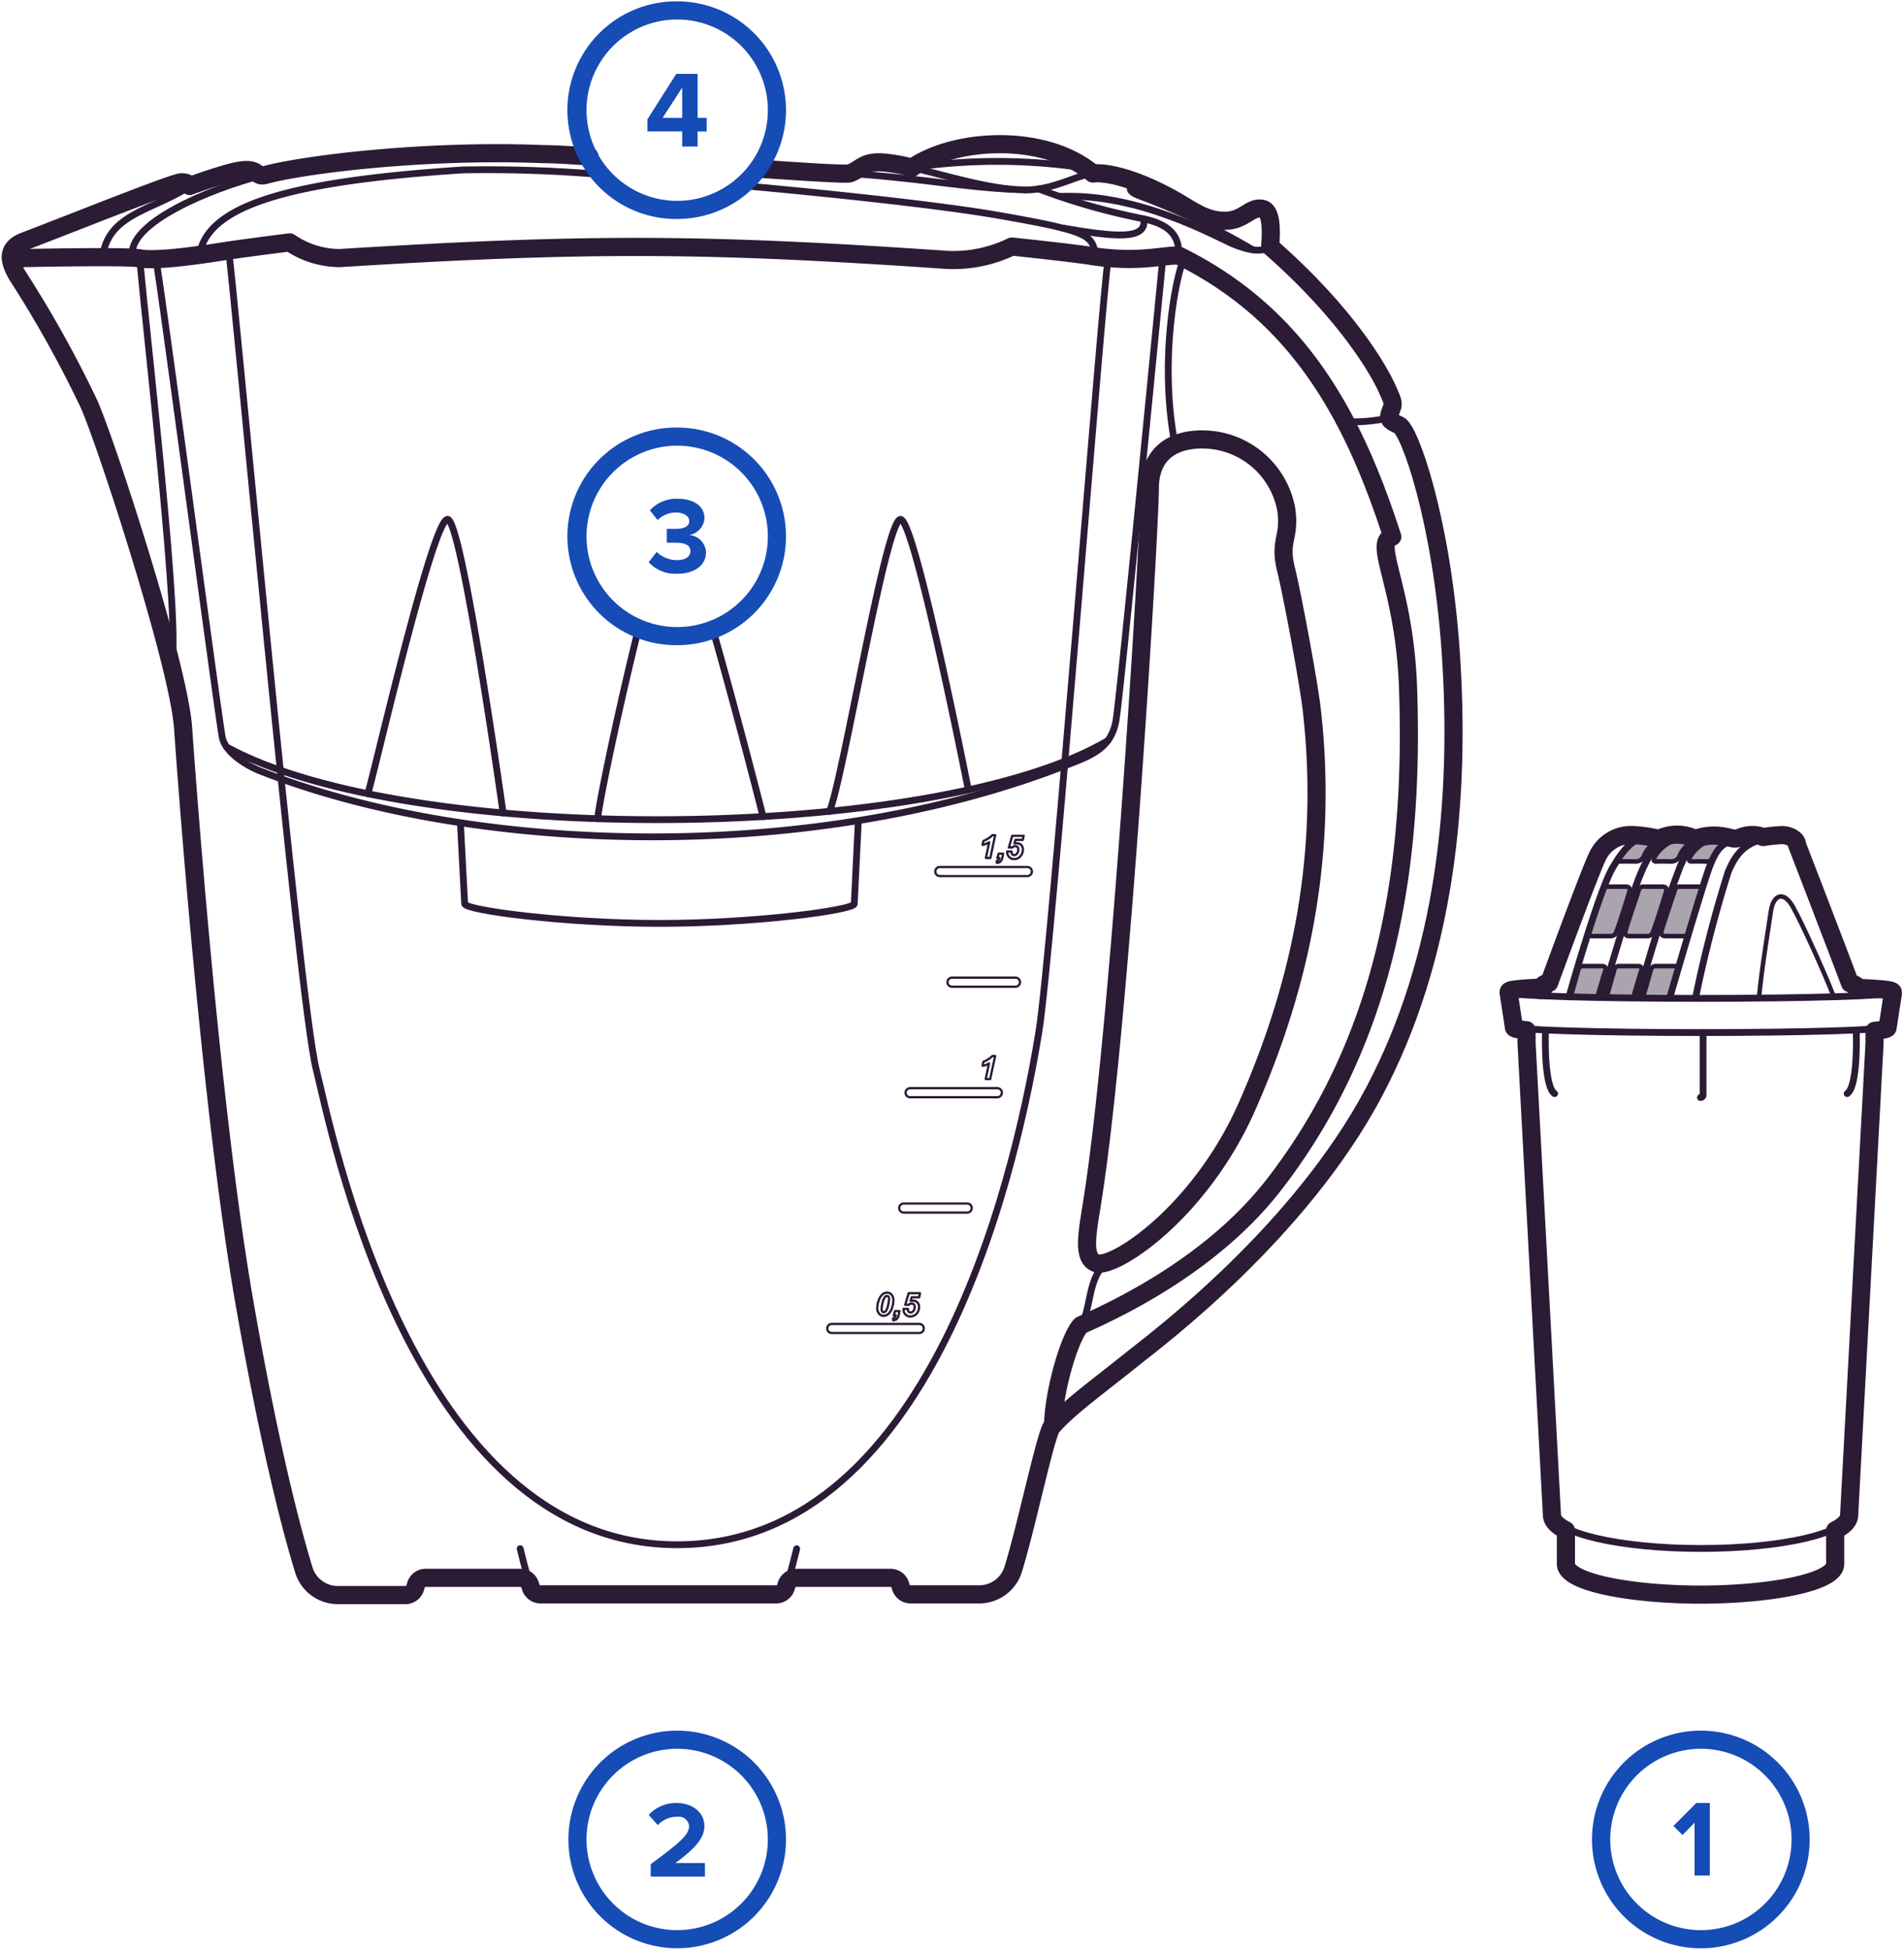 <svg width="420" height="430" viewBox="0 0 210 215" fill="none" xmlns="http://www.w3.org/2000/svg"><path d="M116.11 157.23c2.06-2.24 4.46-3.9 9.13-7.64 2.41-1.93 18.1-13.66 26.32-29.19 7.89-14.9 9.55-32.34 8.45-48.45-1-14.65-4.55-24.57-5.71-25.07-1.16-.5-1.25-.75-.91-1.58.34-.83.33-.83-.42-2.49-.75-1.66-4.16-8-12.88-15.62.17-2 .11-4-.88-4.17-1.31-.27-2 1.33-4.11 1.33-2.11 0-3.55-1.11-5.38-2.18-3.5-2-7-3.22-9.19-3.05-1.53.11-4.32 1.83-7.41 1.83" stroke="#2B1B35" stroke-width=".75" stroke-linecap="round" stroke-linejoin="round"/><path d="M126.82 53.86c0-3.49 2.11-5.39 5.77-5.4a9.42 9.42 0 0 1 9.26 7.64c.5 3.27-.83 3.4 0 6.73.68 2.74 2.48 12.39 2.82 15.36 2 17.31-1.85 31.88-7.14 43.84-5.22 11.79-14.72 17.93-16.61 17.27-1.66-.58-.94-3.56-.34-7.49 3.09-20.16 6.24-73.63 6.24-77.95Z" stroke="#2B1B35" stroke-width=".75" stroke-linecap="round" stroke-linejoin="round"/><path d="M1.23 28.49s12.69-.29 14.17 0c1.85.36 6.93-.41 9.15-.76 2.22-.35 7.4-1 7.4-1a9.85 9.85 0 0 0 5.52 1.73c27.81-1.73 40.66-1.6 67 .2 2.463.116 4.915-.39 7.13-1.47 0 0 6 .62 8.54 1 5.44.88 8.26-.11 9.88 0 13.37 6.59 19.3 17.92 23.54 31-2.24.62 1.36 5.49 1.74 16.69.62 18-1.69 37.89-14.82 54.8-6.06 7.8-15.11 12.76-21.26 15.46-1.25 1.25-3 7.29-3.07 11" stroke="#2B1B35" stroke-width=".75" stroke-linecap="round" stroke-linejoin="round"/><path d="M82 20.48c11 1 22 2.22 27.72 3.2 10.85 1.86 10.71 2.32 11.13 4.57M22 28.11c.89-5.58 10.35-8.14 29-9.37 5.005-.09 10.011.07 15 .48m48.54 1.61a71.539 71.539 0 0 0 11.58 3.3c3.21.68 4 2.17 3.86 4.12m-36.29-9.13c7.93.57 12.33 1.47 17.86 1.76M21 20.47c-3.71 2.58-8.76 3-9.6 7.39m5.84.99c.75 4.36 6.66 48.94 7.26 52.38.33 1.9 3 3.32 4.22 3.8 23.8 9.37 61.53 10.27 89.46-.87 2.6-1 4.51-1.93 4.94-4.92.66-4.55 5.11-50.55 5.11-50.55" stroke="#2B1B35" stroke-width=".75" stroke-linecap="round" stroke-linejoin="round"/><path d="M40.57 87.53c.5-1.39 7.21-30.72 8.83-30.25 1.62.47 6.09 32.37 6.09 32.37m23.22-19.92c2.65 9.27 5.45 20.32 5.45 20.32m-18.24.24c.14-1.77 2.31-12.14 4.46-20.79m21.11 19.97c1.49-3.49 6.23-32.42 7.85-32.19 1.62.23 7.46 29.82 7.46 29.82m23.8-58.59c-.94 1.89-2.78 11.48-1 20.5m-7.27 90.1c-2.43 1.35-1.9 5.33-3.15 7.09m29.13-99.71a17.557 17.557 0 0 0 4.93-.42" stroke="#2B1B35" stroke-width=".75" stroke-linecap="round" stroke-linejoin="round"/><path d="M25.21 27.63c.44 2.14 7.73 82.8 9.68 90.36 1.5 5.8 10.31 52.36 39.78 52.36 29 0 37.86-43.92 39.92-56.61C116 105 121.68 31 122.18 29M15.4 28.49c.84 9.21 4.61 41.6 3.49 44.69" stroke="#2B1B35" stroke-width=".75" stroke-linecap="round" stroke-linejoin="round"/><path d="M25 82.38c20.12 11 78 10.58 97.18-.7M14.62 28.26c-.61-3.62 8.43-7.41 14.33-8.94" stroke="#2B1B35" stroke-width=".75" stroke-linecap="round" stroke-linejoin="round"/><path d="M96.76 144.24c.002-.258.046-.515.13-.76.074-.262.212-.503.4-.7a.783.783 0 0 1 .54-.23.634.634 0 0 1 .5.22.93.93 0 0 1 .2.64c-.003.276-.05.549-.14.81a1.547 1.547 0 0 1-.38.65.768.768 0 0 1-.54.23.634.634 0 0 1-.5-.22.92.92 0 0 1-.21-.64v0Zm.48.1a.46.46 0 0 0 .06.28.202.202 0 0 0 .17.08.305.305 0 0 0 .24-.13c.13-.2.214-.425.25-.66a3.07 3.07 0 0 0 .09-.62.44.44 0 0 0-.05-.29.202.202 0 0 0-.17-.08.29.29 0 0 0-.23.12 1.66 1.66 0 0 0-.26.64 2.998 2.998 0 0 0-.1.66Zm1.48.24h.49l-.08.39a.868.868 0 0 1-.22.48.59.59 0 0 1-.4.15v-.23a.374.374 0 0 0 .19-.1.458.458 0 0 0 .1-.22h-.22l.14-.47Zm.94-.24h.48v.05a.379.379 0 0 0 .08.26.256.256 0 0 0 .2.09.419.419 0 0 0 .18-.047.424.424 0 0 0 .14-.123.679.679 0 0 0 .14-.46.382.382 0 0 0-.08-.26.28.28 0 0 0-.095-.068.265.265 0 0 0-.115-.022.42.42 0 0 0-.18 0 .615.615 0 0 0-.17.13h-.4l.38-1.28h1.25l-.09.45h-.83l-.11.38h.28a.62.62 0 0 1 .47.19.72.72 0 0 1 .18.52 1.107 1.107 0 0 1-.13.51.944.944 0 0 1-.84.52.704.704 0 0 1-.52-.21.756.756 0 0 1-.22-.63v0Zm8.71-26.81.09-.44a2.98 2.98 0 0 0 1-.64h.3l-.55 2.55h-.49l.36-1.73a2.104 2.104 0 0 1-.35.18 2.104 2.104 0 0 1-.36.08v0Zm0-24.35.09-.44a2.993 2.993 0 0 0 1-.64h.3l-.53 2.51h-.49l.36-1.73c-.225.14-.472.24-.73.3v0Zm1.78.96h.49l-.08.39a.875.875 0 0 1-.22.48.589.589 0 0 1-.4.15v-.23a.369.369 0 0 0 .19-.1.442.442 0 0 0 .1-.22H110l.15-.47Zm.94-.24h.48v.05a.38.38 0 0 0 .08.26.266.266 0 0 0 .2.09.411.411 0 0 0 .32-.17.68.68 0 0 0 .14-.46.381.381 0 0 0-.08-.26.271.271 0 0 0-.21-.09.411.411 0 0 0-.18 0 .615.615 0 0 0-.17.13h-.4l.38-1.28h1.25l-.09.45H112l-.11.38h.28a.62.62 0 0 1 .613.432.73.73 0 0 1 .037.278 1.107 1.107 0 0 1-.13.51.943.943 0 0 1-.84.52.706.706 0 0 1-.52-.21.762.762 0 0 1-.24-.63Zm-9.7 53.1h-9.65a.503.503 0 0 1-.5-.5.5.5 0 0 1 .5-.5h9.65a.5.5 0 1 1 0 1Zm8.61-26h-9.65a.501.501 0 0 1 0-1H110c.133 0 .26.053.354.146a.504.504 0 0 1 0 .708.504.504 0 0 1-.354.146Zm3.31-24.39h-9.65a.498.498 0 0 1-.353-.854.498.498 0 0 1 .353-.146h9.65a.5.5 0 1 1 0 1Zm-6.63 37.11h-7a.499.499 0 1 1 0-1h7a.5.5 0 0 1 0 1Zm5.32-24.91h-7a.504.504 0 0 1-.354-.146.504.504 0 0 1 0-.707.5.5 0 0 1 .354-.147h7a.5.5 0 0 1 0 1Z" stroke="#2B1B35" stroke-width=".25" stroke-linecap="round" stroke-linejoin="round"/><path d="M117.17 25.14c5.83 1 9.17 1.32 9-.83M117 21.66c8.68-.36 17 4.4 19 5.25 3.2 1.35 4.11.28 4.11.28" stroke="#2B1B35" stroke-width=".75" stroke-linecap="round" stroke-linejoin="round"/><path d="M125.22 20c-.61.61-1.13 1.05.73 1.7a78.536 78.536 0 0 1 12.21 5.84m-37.55-9.06a64.688 64.688 0 0 1 18.71 0v.93" stroke="#2B1B35" stroke-width=".75" stroke-linecap="round" stroke-linejoin="round"/><path d="M119.69 18.48c-6.1-3.93-15-3-19.08 0" stroke="#2B1B35" stroke-width=".75" stroke-linecap="round" stroke-linejoin="round"/><path d="M120.54 19.12c-5.43-4.51-15.28-3.87-19.94-.64" stroke="#2B1B35" stroke-width="2" stroke-linecap="round" stroke-linejoin="round"/><path d="M116.11 157.23c2.06-2.24 4.46-3.9 9.13-7.64 2.41-1.93 18.1-13.66 26.32-29.19 7.89-14.9 9.55-32.34 8.45-48.45-1-14.65-4.55-24.57-5.71-25.07-1.16-.5-1.25-.75-.91-1.58.34-.83.33-.83-.42-2.49-.75-1.66-4.16-8-12.88-15.62.17-2 .11-4-.88-4.17-1.31-.27-2 1.33-4.11 1.33-2.11 0-3.55-1.11-5.38-2.18-3.5-2-7-3.22-9.19-3.05" stroke="#2B1B35" stroke-width="2" stroke-linecap="round" stroke-linejoin="round"/><path d="M126.82 53.86c0-3.49 2.11-5.39 5.77-5.4a9.42 9.42 0 0 1 9.26 7.64c.5 3.27-.83 3.4 0 6.73.68 2.74 2.48 12.39 2.82 15.36 2 17.31-1.85 31.88-7.14 43.84-5.22 11.79-14.72 17.93-16.61 17.27-1.66-.58-.94-3.56-.34-7.49 3.09-20.16 6.24-73.63 6.24-77.95Z" stroke="#2B1B35" stroke-width="2" stroke-linecap="round" stroke-linejoin="round"/><path d="M1.23 28.49s12.69-.29 14.17 0c1.85.36 6.93-.41 9.15-.76 2.22-.35 7.4-1 7.4-1a9.85 9.85 0 0 0 5.52 1.73c27.81-1.73 40.66-1.6 67 .2 2.463.116 4.915-.39 7.13-1.47 0 0 6 .62 8.54 1 5.44.88 8.26-.11 9.88 0 13.37 6.59 19.3 17.92 23.54 31-2.24.62 1.36 5.49 1.74 16.69.62 18-1.69 37.89-14.82 54.8-6.06 7.8-15.11 12.76-21.26 15.46-1.25 1.25-3 7.29-3.07 11" stroke="#2B1B35" stroke-width="2" stroke-linecap="round" stroke-linejoin="round"/><path d="M65.2 17.27c-2.2-.15-4-.26-5.16-.31-13.37-.55-26.87 1.22-30.71 2.29-1.29.36-.5-1.11-3.75-.28-1.84.47-4.63 1.5-4.63 1.5s-.07-.41-.9-.41c-.83 0-12.09 4.52-17.29 6.5-1.84.7-1.9 1.92-.81 3.77a125.38 125.38 0 0 1 7.89 14.15c1.82 4 9.89 28.73 10.39 35.71.22 3.15 2.94 41.6 6.81 63.64 2.55 14.53 4.86 23.87 6.51 29.26a3.923 3.923 0 0 0 3.75 2.77h7.46a1.12 1.12 0 0 0 1.07-.79l.07-.24A1.119 1.119 0 0 1 47 174h10.4a1.12 1.12 0 0 1 1.07.79l.07.24a1.118 1.118 0 0 0 1.07.79h26a1.12 1.12 0 0 0 1.07-.79l.07-.24a1.118 1.118 0 0 1 1.07-.79h10.4a1.12 1.12 0 0 1 1.07.79l.07.24a1.118 1.118 0 0 0 1.07.79H108a3.92 3.92 0 0 0 3.75-2.76c1.56-5.06 3.58-15 4.33-15.86m-2.95-136.26c-5.09 0-12.15-2.81-15.79-3-2.15-.13-2.38.77-3.65 1.21-.37.13-4.72-.14-10.25-.53" stroke="#2B1B35" stroke-width=".75" stroke-linecap="round" stroke-linejoin="round"/><path d="M65 17.25c-2.14-.14-3.86-.25-5-.25-13.37-.55-26.87 1.22-30.71 2.29-1.29.36-.5-1.11-3.75-.28-1.84.47-4.63 1.5-4.63 1.5s-.07-.41-.9-.41c-.83 0-12.09 4.52-17.29 6.5-1.84.7-1.9 1.92-.81 3.77A125.388 125.388 0 0 1 9.8 44.52c1.82 4 9.89 28.73 10.39 35.71.22 3.15 2.94 41.6 6.81 63.64 2.55 14.53 4.86 23.87 6.51 29.26a3.922 3.922 0 0 0 3.75 2.77h7.46a1.12 1.12 0 0 0 1.07-.79l.07-.24A1.12 1.12 0 0 1 47 174h10.4a1.12 1.12 0 0 1 1.07.79l.07.24a1.118 1.118 0 0 0 1.07.79h26a1.12 1.12 0 0 0 1.07-.79l.07-.24a1.118 1.118 0 0 1 1.07-.79h10.4a1.12 1.12 0 0 1 1.07.79l.07.24a1.118 1.118 0 0 0 1.07.79H108a3.92 3.92 0 0 0 3.75-2.76c1.56-5.06 3.58-15 4.33-15.86M100.61 18.48a20.29 20.29 0 0 0-3.26-.57c-2.15-.13-2.38.77-3.65 1.21-.36.12-4.62-.14-10.06-.52" stroke="#2B1B35" stroke-width="2" stroke-linecap="round" stroke-linejoin="round"/><path d="M58.53 175.06s-.59-1.89-1.16-4.28m29.34 4.28s.59-1.89 1.16-4.27m6.35-71.11c-.05.68-10.87 2.15-21.48 2.15-10.61 0-21.44-1.46-21.48-2.15m-.01 0-.46-8.76m43.43 8.76.44-8.99" stroke="#2B1B35" stroke-width=".75" stroke-linecap="round" stroke-linejoin="round"/><path d="M74.69 192.85a10.006 10.006 0 0 1 9.239 6.173 10.002 10.002 0 0 1-13.066 13.066 10.004 10.004 0 0 1-6.173-9.239 10 10 0 0 1 10-10Zm0-2a12.004 12.004 0 0 0-11.086 7.408 11.999 11.999 0 1 0 11.086-7.408Z" fill="#164CB5"/><path d="M71.77 206.91v-1.33c3.27-2.42 4.23-3.25 4.23-4.23a1.138 1.138 0 0 0-.846-.976 1.157 1.157 0 0 0-.454-.024 2.865 2.865 0 0 0-2.15.92l-1-1.13a4.074 4.074 0 0 1 3.08-1.31c1.7 0 3.06 1 3.06 2.55 0 1.37-1.13 2.55-3.2 4.07h3.26v1.5h-6l.02-.04Zm115.83-14.06c1.978 0 3.911.587 5.556 1.685a10.006 10.006 0 0 1 4.252 10.266 9.995 9.995 0 0 1-7.857 7.857 10 10 0 1 1-1.951-19.808Zm0-2a12.002 12.002 0 1 0 4.592 23.087 12.005 12.005 0 0 0 3.893-19.572 11.996 11.996 0 0 0-8.485-3.515Z" fill="#164CB5"/><path d="M186.9 206.85V201l-1.33 1.36-1-1 2.52-2.53h1.49v8h-1.7l.02.02Z" fill="#164CB5"/><path d="M176.19 109.91s.78-2.64.84-2.79c.15-.41 0-.59-.36-.58h-2a.53.53 0 0 0-.399.101.525.525 0 0 0-.201.359l-.81 2.84" fill="#AAA4AE"/><path d="M176.19 109.91s.78-2.64.84-2.79c.15-.41 0-.59-.36-.58h-2a.53.53 0 0 0-.399.101.525.525 0 0 0-.201.359l-.81 2.84" stroke="#2B1B35" stroke-width=".5" stroke-linecap="round" stroke-linejoin="round"/><path d="M179.7 98.37c.15-.47-.07-.59-.42-.59h-2a.52.52 0 0 0-.6.46s-1.36 4-1.45 4.43a.389.389 0 0 0 .194.531.393.393 0 0 0 .206.029h2a.598.598 0 0 0 .64-.52c.26-.49 1.38-4.18 1.43-4.34Zm4.05 0c.15-.47-.07-.59-.42-.59h-2a.52.52 0 0 0-.6.46s-1.36 4-1.45 4.43c-.09.43.12.56.4.56h2a.598.598 0 0 0 .64-.52c.25-.49 1.38-4.18 1.43-4.34Zm3.98 0c.15-.47-.07-.59-.42-.59h-2a.52.52 0 0 0-.6.46s-1.36 4-1.45 4.43c-.09.43.12.56.4.56h2a.598.598 0 0 0 .64-.52c.26-.49 1.38-4.18 1.43-4.34Z" fill="#AAA4AE" stroke="#2B1B35" stroke-width=".5" stroke-linecap="round" stroke-linejoin="round"/><path d="M180.16 109.91s.78-2.64.84-2.79c.15-.41 0-.59-.36-.58h-2a.53.53 0 0 0-.399.101.525.525 0 0 0-.201.359l-.81 2.84" fill="#AAA4AE"/><path d="M180.16 109.91s.78-2.64.84-2.79c.15-.41 0-.59-.36-.58h-2a.53.53 0 0 0-.399.101.525.525 0 0 0-.201.359l-.81 2.84" stroke="#2B1B35" stroke-width=".5" stroke-linecap="round" stroke-linejoin="round"/><path d="M184.2 109.91s.78-2.64.84-2.79c.15-.41 0-.59-.36-.58h-2a.53.53 0 0 0-.399.101.525.525 0 0 0-.201.359l-.87 3" fill="#AAA4AE"/><path d="M184.2 109.91s.78-2.64.84-2.79c.15-.41 0-.59-.36-.58h-2a.53.53 0 0 0-.399.101.525.525 0 0 0-.201.359l-.87 3" stroke="#2B1B35" stroke-width=".5" stroke-linecap="round" stroke-linejoin="round"/><path d="M183.07 92.74a2.81 2.81 0 0 0-2.07-.18 4.608 4.608 0 0 0-2.31 1.74c-.35.57-.25.72.1.7.35-.02 1.41 0 1.68 0a1.003 1.003 0 0 0 .9-.74 2.85 2.85 0 0 1 1.7-1.52v0Zm3.93 0a2.81 2.81 0 0 0-2.07-.18 4.612 4.612 0 0 0-2.31 1.74c-.35.57-.25.72.1.7.35-.02 1.41 0 1.68 0a.998.998 0 0 0 .9-.74 2.853 2.853 0 0 1 1.7-1.52v0Zm3.91 0a2.81 2.81 0 0 0-2.07-.18 4.608 4.608 0 0 0-2.31 1.74c-.35.57-.25.72.1.7.35-.02 1.41 0 1.68 0a.998.998 0 0 0 .9-.74 2.85 2.85 0 0 1 1.7-1.52v0Z" fill="#AAA4AE" stroke="#2B1B35" stroke-width=".5" stroke-linecap="round" stroke-linejoin="round"/><path d="M208 113.25c0 .34-9.14.62-20.42.62-11.28 0-20.42-.28-20.42-.62m37.78-4.14c2.3.1 3.65.22 3.65.36 0 .35-9.4.63-21 .63s-21-.28-21-.63c1.111-.26 2.25-.374 3.39-.34M203.81 167c0 2.08-7.26 3.76-16.21 3.76-8.95 0-16.21-1.69-16.21-3.76m30.87 5.46c0 1.77-6.57 3.21-14.67 3.21s-14.67-1.44-14.67-3.21m.01 0v-3.82m29.33 3.82v-3.82" stroke="#2B1B35" stroke-width=".75" stroke-linecap="round" stroke-linejoin="round"/><path d="M206.61 113.49v1.47l-2.8 52.08m-32.43 0-2.8-52.08v-1.46m-1.97-4.03.57 3.78m41.41-3.78-.58 3.78m-37.55.35s-.24 6.14 1 7m33.27-7s.25 6.15-1 7m-15.89-6.73v6.87c0 .077-.03.151-.085.205a.287.287 0 0 1-.205.085v0M170.6 109.8s4.72-12.94 5.77-15.16a3.888 3.888 0 0 1 3.85-2.33c.959.049 1.91.193 2.84.43a4.34 4.34 0 0 1 3.95 0 6.15 6.15 0 0 1 3.68-.18c.394.125.816.125 1.21 0a3.271 3.271 0 0 1 2.57-.07 16.62 16.62 0 0 1 1.9-.22c1 0 1.66.37 1.66.94 0 0 6 15.6 6.34 16.62" stroke="#2B1B35" stroke-width=".75" stroke-linecap="round" stroke-linejoin="round"/><path d="M187 110.1a137.282 137.282 0 0 1 3.6-13.93c1.08-2.6 2.41-3.65 5.76-3.91" stroke="#2B1B35" stroke-width=".75" stroke-linecap="round" stroke-linejoin="round"/><path d="M194 110.1c.27-3.09 1.12-8.23 1.32-9.62.28-1.85 1.42-2.24 2.4-.52.98 1.72 3.56 7.4 4.5 9.87" stroke="#2B1B35" stroke-width=".5" stroke-linecap="round" stroke-linejoin="round"/><path d="M169.86 109.81c.21-.81.59-1.28 1.08-1.2m33.06 0a1.17 1.17 0 0 1 1.09 1.17m-32.04.15s3.28-11.64 4.81-14.23c1.23-2.09 2.53-3.75 4.56-3.34m-5.75 17.55c1-3.16 3.3-11 3.88-12.53 1.09-2.92 2.37-5.3 4.78-5.12M180.69 110a139.253 139.253 0 0 1 4.66-14.54c.63-1.41 1.55-3.17 3.74-3.1m-4.89 17.55c.39-1.39 3.68-12.66 4.41-14.48.5-1.23 1-2.27 2.3-2.69" stroke="#2B1B35" stroke-width=".75" stroke-linecap="round" stroke-linejoin="round"/><path d="m208.2 113.27.57-3.71a.215.215 0 0 0 0-.08c0-.22 0-.37-3.82-.54a1.072 1.072 0 0 0-.9-.5c-1.45-3.87-5.52-14.43-5.84-15.25a.891.891 0 0 0-.28-.6 2.15 2.15 0 0 0-1.56-.49c-.63.032-1.258.102-1.88.21a3.41 3.41 0 0 0-2.64.08 1.64 1.64 0 0 1-1 0l-.34-.07a6.15 6.15 0 0 0-3.54.19 4.501 4.501 0 0 0-4 0 14.373 14.373 0 0 0-2.82-.42 4.08 4.08 0 0 0-4 2.44c-.84 1.78-4.06 10.51-5.29 13.86a1 1 0 0 0-.9.52v0c-3.56.17-3.56.31-3.56.53a.215.215 0 0 0 0 .08l.57 3.71c0 .14 0 .27 1.4.38V115a.6.6 0 0 0 0 .06l2.8 52c0 .64.58 1.21 1.54 1.7v3.7c0 2.12 7.55 3.39 14.85 3.39s14.85-1.27 14.85-3.39v-3.7c1-.5 1.54-1.07 1.54-1.7l2.8-52a.6.6 0 0 0 0-.06v-1.32c1.4-.15 1.45-.27 1.45-.41Z" stroke="#2B1B35" stroke-width="2" stroke-linecap="round" stroke-linejoin="round"/><path d="M74.69 2.15a10 10 0 1 1 0 20 10 10 0 0 1 0-20Zm0-2a12 12 0 1 0 0 23.999 12 12 0 0 0 0-24Z" fill="#164CB5"/><path d="M75.24 16.15v-1.66h-3.83v-1.34l3.18-5h2.35V13h1v1.5h-1v1.66h-1.7v-.01Zm0-6.49L73.08 13h2.16V9.66Zm-.55 39.49a10 10 0 1 1 0 20 10 10 0 0 1 0-20Zm0-2a12 12 0 1 0 0 23.999 12 12 0 0 0 0-24Z" fill="#164CB5"/><path d="m71.54 62 .89-1.14a3.19 3.19 0 0 0 2.21.91c1 0 1.51-.42 1.51-1 0-.58-.49-.92-1.61-.92h-1v-1.53h1c.89 0 1.48-.26 1.48-.85s-.65-.95-1.49-.95a2.88 2.88 0 0 0-2 .83l-.85-1.07A3.94 3.94 0 0 1 74.7 55c1.87 0 3 .84 3 2.17A2 2 0 0 1 76 59a2 2 0 0 1 1.87 1.92c0 1.38-1.24 2.35-3.15 2.35A4 4 0 0 1 71.54 62Z" fill="#164CB5"/></svg>